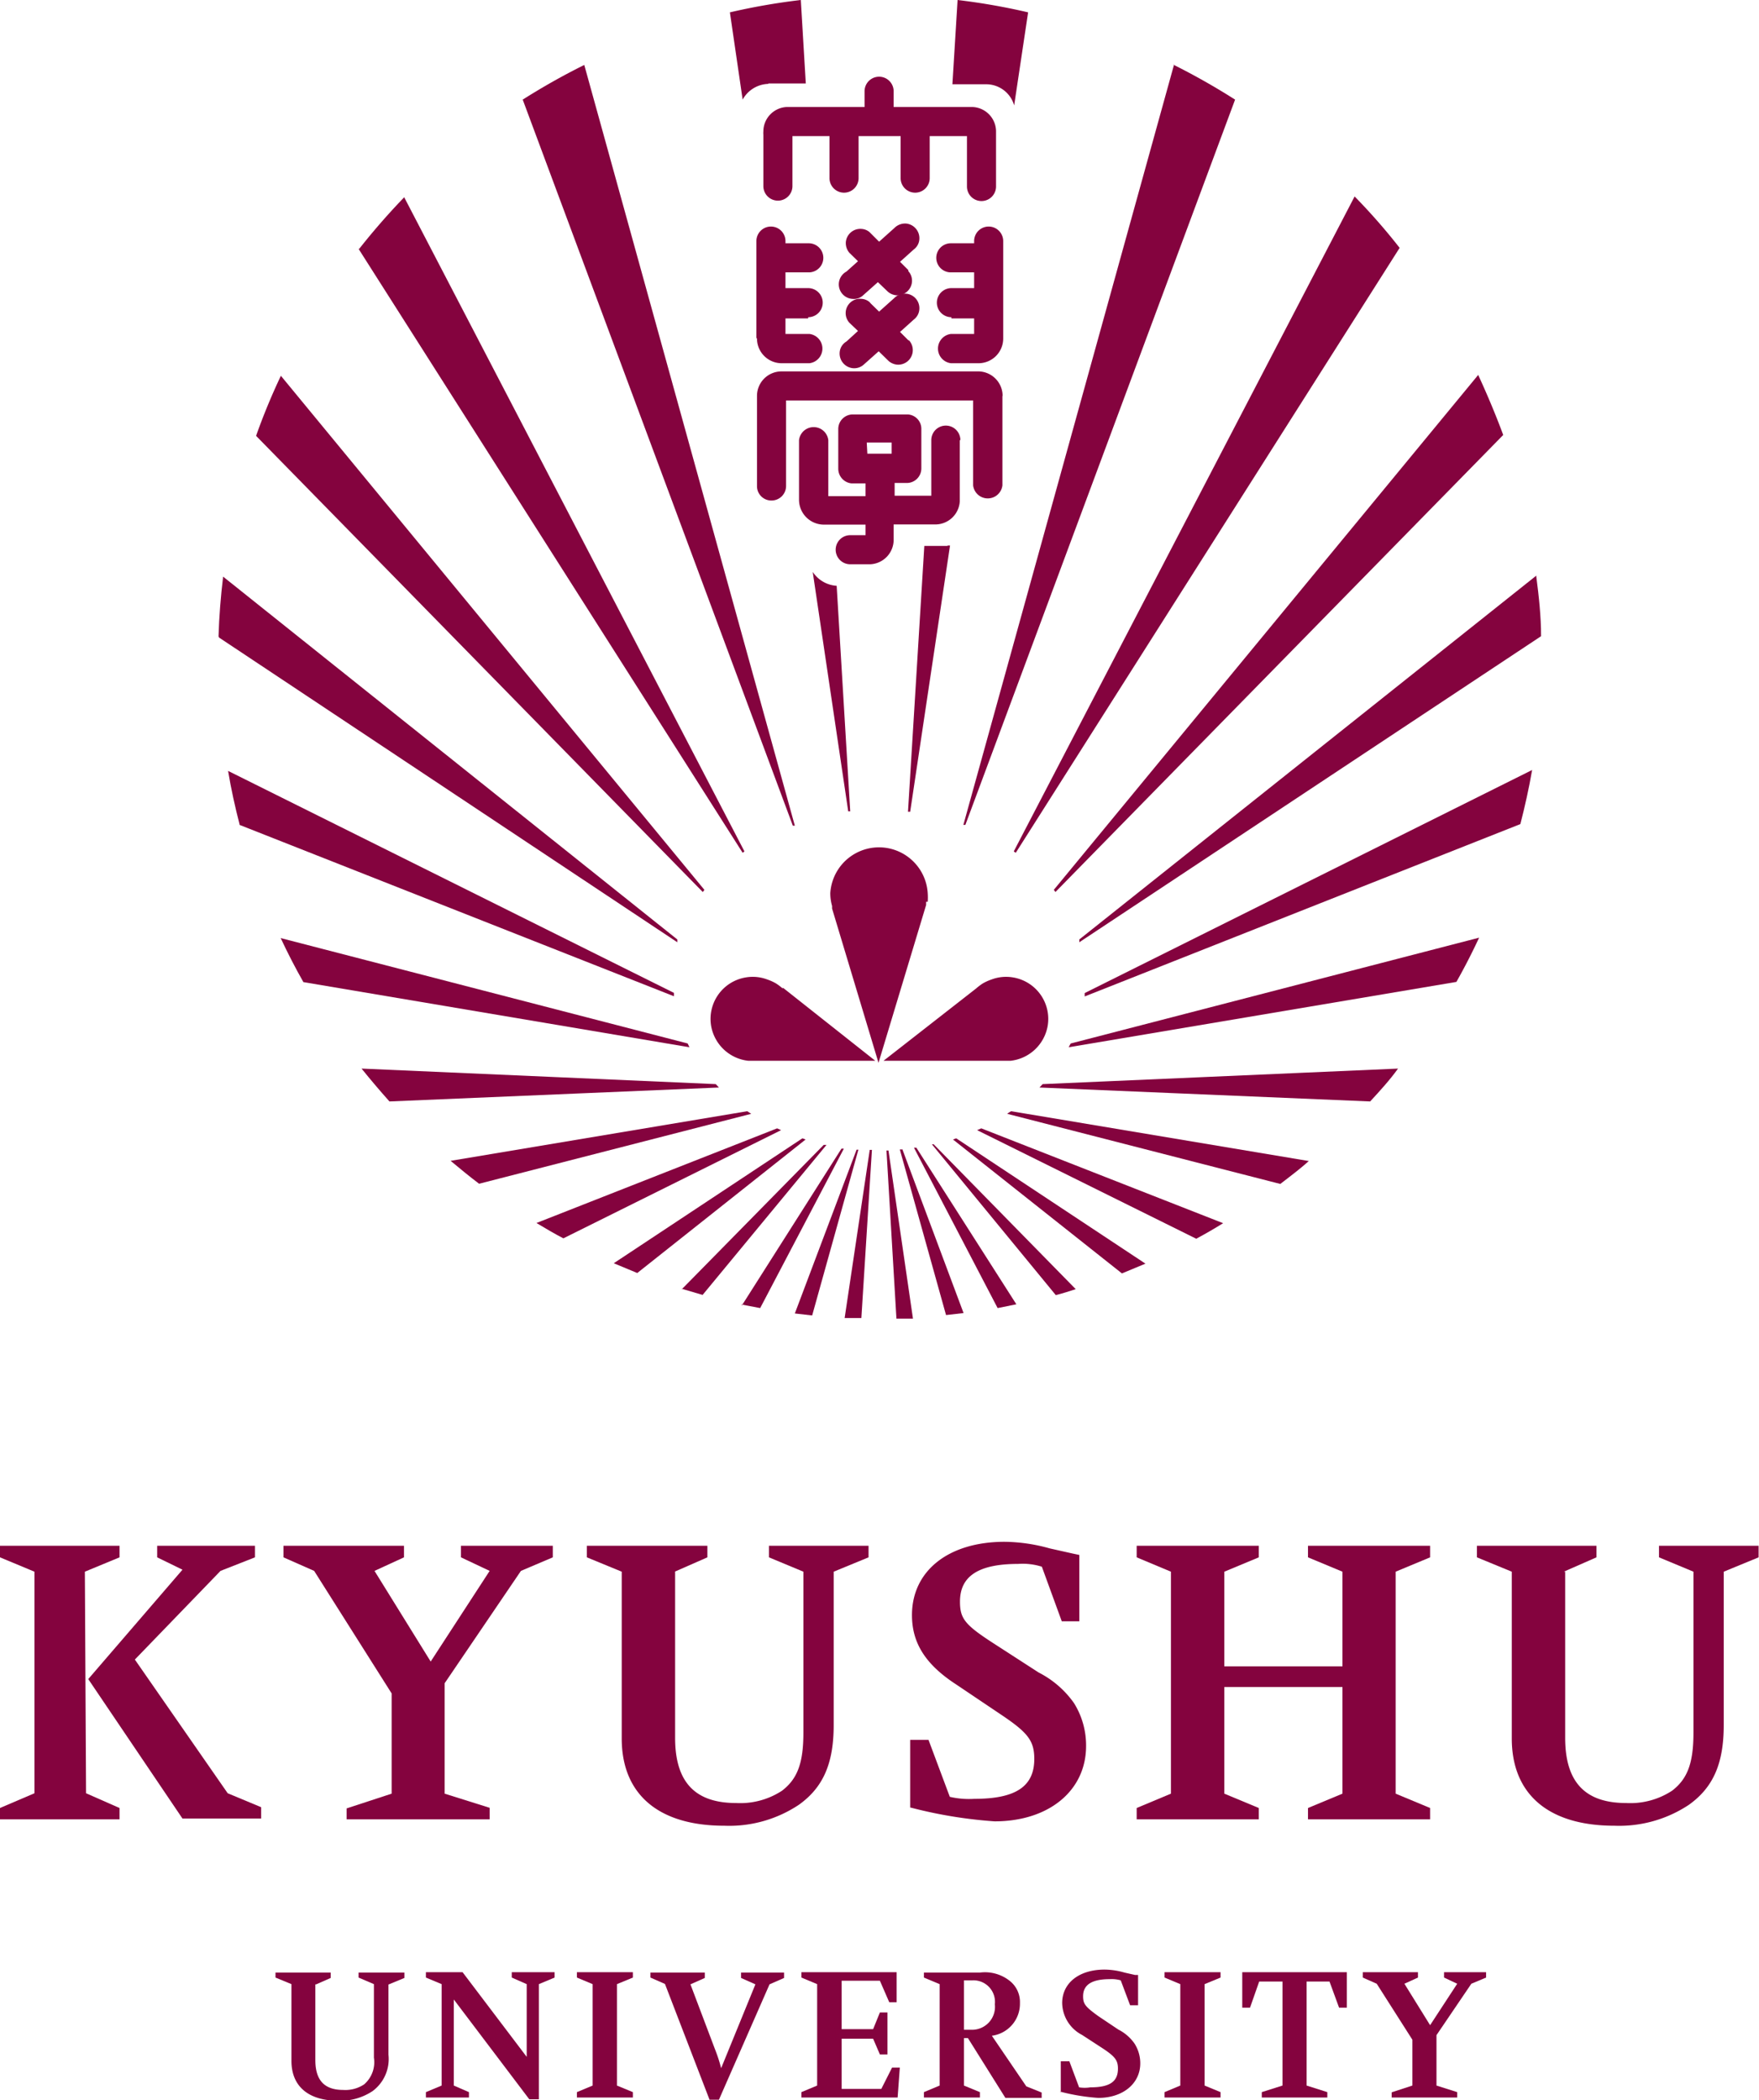<svg xmlns="http://www.w3.org/2000/svg" viewBox="0 0 88.3 105.41"><defs><style>.cls-1{fill:#84033e;}</style></defs><g id="レイヤー_2" data-name="レイヤー 2"><g id="レイヤー_1-2" data-name="レイヤー 1"><path class="cls-1" d="M0,77.58v.58l1.73.72V90L0,90.74v.57H6v-.57L4.32,90,4.26,78.88,6,78.16v-.58Zm7.89,0v.58l1.27.62L4.43,84.27l4.73,7h3.95v-.57L11.43,90,6.77,83.29l4.3-4.45,1.73-.68v-.58Z"/><polygon class="cls-1" points="21.62 83.39 24.58 78.84 23.14 78.16 23.14 77.58 27.75 77.58 27.75 78.16 26.15 78.84 22.32 84.48 22.32 90.02 24.58 90.73 24.58 91.31 17.4 91.31 17.4 90.76 19.66 90.02 19.66 84.99 15.77 78.84 14.23 78.16 14.23 77.58 20.28 77.58 20.28 78.16 18.8 78.84 21.62 83.39"/><path class="cls-1" d="M33.89,78.88v8.34c0,2.22,1,3.27,3.06,3.27a3.82,3.82,0,0,0,2.31-.62c.78-.6,1.07-1.4,1.07-2.92V78.88l-1.73-.72v-.58h5v.58l-1.75.72v7.7c0,1.93-.53,3.13-1.75,4a6.31,6.31,0,0,1-3.74,1.05c-3.32,0-5.15-1.59-5.15-4.38V78.88l-1.75-.72v-.58h6.05v.58l-1.64.72"/><path class="cls-1" d="M45.69,90.72v-3.4h.92l1.07,2.86a4.31,4.31,0,0,0,1.24.1c2.08,0,3-.63,3-2,0-.9-.31-1.31-1.6-2.18L48,84.54c-1.54-1-2.22-2.08-2.22-3.48,0-2.22,1.83-3.68,4.65-3.68a8.62,8.62,0,0,1,2.26.33l1.16.26.33.07v3.33H53.3l-1-2.74a3.18,3.18,0,0,0-1.19-.14c-2,0-2.92.62-2.92,1.89,0,.85.24,1.16,1.66,2.08l2.29,1.48a4.89,4.89,0,0,1,1.77,1.53,4,4,0,0,1,.61,2.16c0,2.24-1.87,3.78-4.59,3.78a22.81,22.81,0,0,1-4.21-.69"/><polygon class="cls-1" points="61.46 84.67 61.46 90.02 63.19 90.74 63.19 91.31 57.06 91.31 57.06 90.74 58.78 90.02 58.78 78.88 57.06 78.16 57.06 77.58 63.19 77.58 63.19 78.16 61.46 78.88 61.46 83.63 67.39 83.63 67.39 78.88 65.66 78.16 65.66 77.58 71.79 77.58 71.79 78.16 70.06 78.88 70.06 90.02 71.79 90.74 71.79 91.31 65.66 91.31 65.66 90.74 67.39 90.02 67.39 84.67 61.46 84.67"/><path class="cls-1" d="M78.57,78.88v8.34c0,2.22,1,3.27,3.06,3.27a3.82,3.82,0,0,0,2.31-.62c.78-.6,1.07-1.4,1.07-2.92V78.88l-1.73-.72v-.58h5v.58l-1.75.72v7.7c0,1.93-.53,3.13-1.75,4a6.33,6.33,0,0,1-3.74,1.05c-3.32,0-5.15-1.59-5.15-4.38V78.88l-1.75-.72v-.58h6v.58l-1.64.72"/><path class="cls-1" d="M15.83,99.58v3.81c0,1,.44,1.5,1.4,1.5a1.7,1.7,0,0,0,1.05-.28,1.47,1.47,0,0,0,.49-1.34V99.58L18,99.25V99h2.3v.27l-.8.33v3.52a2,2,0,0,1-.8,1.83,2.91,2.91,0,0,1-1.72.48c-1.51,0-2.35-.73-2.35-2V99.58l-.8-.33V99h2.77v.27l-.75.33"/><polygon class="cls-1" points="22.78 100.35 22.78 104.67 23.54 105 23.54 105.27 21.38 105.27 21.38 105 22.17 104.67 22.17 99.58 21.38 99.25 21.38 98.98 23.22 98.98 26.44 103.23 26.44 99.58 25.69 99.25 25.69 98.98 27.84 98.98 27.84 99.25 27.05 99.58 27.05 105.36 26.57 105.36 22.78 100.35"/><polygon class="cls-1" points="29.75 104.67 29.75 99.58 28.96 99.25 28.96 98.98 31.77 98.98 31.77 99.25 30.97 99.58 30.97 104.67 31.77 105 31.77 105.27 28.96 105.27 28.96 105 29.75 104.67"/><path class="cls-1" d="M35.61,105.36l-2.23-5.79-.73-.32V99h2.73v.27l-.72.32,1.24,3.28a7.29,7.29,0,0,1,.3.93l1.72-4.21-.72-.32V99h2.16v.27l-.73.32-2.54,5.79h-.48"/><polygon class="cls-1" points="42.25 102.32 42.25 104.84 44.24 104.84 44.78 103.77 45.17 103.77 45.06 105.27 40.23 105.27 40.23 105 41.02 104.67 41.02 99.58 40.23 99.25 40.23 98.98 45.01 98.98 45.01 100.49 44.64 100.49 44.17 99.41 42.25 99.41 42.25 101.84 43.83 101.84 44.17 101 44.55 101 44.55 103.11 44.17 103.11 43.83 102.32 42.25 102.32"/><path class="cls-1" d="M48.39,102.31v2.36l.8.33v.27H46.38V105l.79-.33V99.58l-.79-.33V99h2.81a2,2,0,0,1,1.49.41,1.35,1.35,0,0,1,.52,1.12,1.62,1.62,0,0,1-1.41,1.64l1.73,2.54.77.31v.27H50.47l-1.88-3h-.2m0-.42h.44a1.15,1.15,0,0,0,1.11-1.28,1.08,1.08,0,0,0-1.13-1.2h-.42Z"/><path class="cls-1" d="M53.25,105v-1.55h.43l.49,1.31a1.75,1.75,0,0,0,.56,0c1,0,1.39-.3,1.39-.94,0-.41-.14-.6-.74-1l-1.06-.69a1.84,1.84,0,0,1-1-1.6c0-1,.84-1.68,2.13-1.68a3.68,3.68,0,0,1,1,.15l.53.12.15,0v1.52h-.4l-.47-1.25a1.63,1.63,0,0,0-.55-.06c-.9,0-1.34.28-1.34.86,0,.39.12.53.77,1l1,.67a2.2,2.2,0,0,1,.81.7,1.83,1.83,0,0,1,.29,1c0,1-.86,1.73-2.11,1.73a10.33,10.33,0,0,1-1.93-.32"/><polygon class="cls-1" points="59.25 104.67 59.25 99.58 58.46 99.25 58.46 98.98 61.27 98.98 61.27 99.25 60.47 99.58 60.47 104.67 61.27 105 61.27 105.27 58.46 105.27 58.46 105 59.25 104.67"/><polygon class="cls-1" points="65.59 99.45 65.59 104.67 66.63 105 66.63 105.27 63.34 105.27 63.34 105 64.38 104.67 64.38 99.45 63.21 99.45 62.75 100.76 62.36 100.76 62.36 98.98 67.61 98.98 67.61 100.76 67.22 100.76 66.74 99.45 65.59 99.45"/><polygon class="cls-1" points="71.79 101.64 73.15 99.56 72.49 99.25 72.49 98.98 74.6 98.98 74.6 99.25 73.86 99.56 72.11 102.14 72.11 104.67 73.15 105 73.15 105.27 69.86 105.27 69.86 105.01 70.9 104.67 70.9 102.37 69.11 99.56 68.41 99.25 68.41 98.98 71.18 98.98 71.18 99.25 70.5 99.56 71.79 101.64"/><path class="cls-1" d="M48.21,22.09h0a.73.73,0,1,0-1.46,0h0v2.79H44.91v-.64h.61a.73.73,0,0,0,.73-.73v-2a.72.72,0,0,0-.69-.71v0H42.81a.73.73,0,0,0-.73.73v2h0v0a.74.74,0,0,0,.66.73h.71v.64H41.58V22.09h0a.74.74,0,0,0-1.47,0h0V25h0s0,.06,0,.09a1.25,1.25,0,0,0,1.24,1.24h2.1v.53h-.77a.73.73,0,1,0,0,1.46h1a1.23,1.23,0,0,0,1.18-1.2h0v-.8H47a1.23,1.23,0,0,0,1.18-1.16h0V22.09h0m-4.67.12h1.25v.56H43.54Z"/><path class="cls-1" d="M50,6.57a1.23,1.23,0,0,0-1.23-1.2H44.86V4.58h0a.73.73,0,0,0-1.46,0h0v.79H39.51A1.23,1.23,0,0,0,38.32,6.6a.86.86,0,0,0,0,.16V9.34h0v0a.73.73,0,0,0,1.46,0h0V6.83h1.86V8.94h0a.73.73,0,0,0,1.46,0h0V6.83h2.11V8.94h0a.73.73,0,0,0,1.46,0h0V6.83h1.87V9.36a.73.73,0,0,0,1.46,0h0V6.57h0"/><path class="cls-1" d="M45.6,13.56h0l-.42-.42.69-.62h0a.69.69,0,0,0,.28-.5.74.74,0,0,0-.66-.8.76.76,0,0,0-.6.23l-.76.68-.42-.42-.06-.06h0a.68.68,0,0,0-.39-.16.73.73,0,0,0-.8.66.75.75,0,0,0,.18.54h0l.43.42-.58.52A.73.73,0,0,0,42.78,15a.68.68,0,0,0,.56-.19h0l.73-.65.5.48h0a.76.76,0,0,0,.42.18.74.74,0,0,0,.79-.67.72.72,0,0,0-.19-.55"/><path class="cls-1" d="M45.6,17.08h0l-.42-.42.69-.62h0a.71.71,0,0,0,.28-.51.73.73,0,0,0-.66-.79.75.75,0,0,0-.6.22l-.76.68-.42-.41-.06-.07h0a.68.68,0,0,0-.39-.16.72.72,0,0,0-.62,1.2h0l.43.41-.58.53a.69.69,0,0,0-.34.55.74.74,0,0,0,.67.79.72.72,0,0,0,.56-.2h0l.73-.65.5.49h0a.76.76,0,0,0,.42.18.73.73,0,0,0,.6-1.22"/><path class="cls-1" d="M40.57,15.92h0a.73.73,0,1,0,0-1.46H39.43v-.79H40.6a.73.73,0,0,0,0-1.46H39.43v-.11h0a.73.73,0,0,0-1.46,0h0v4.8A.13.13,0,0,0,38,17a1.24,1.24,0,0,0,1.24,1.23h1.39a.74.74,0,0,0,0-1.47H39.43v-.78h1.14"/><path class="cls-1" d="M47.76,15.92h0a.73.73,0,1,1,0-1.46H48.9v-.79H47.73a.73.73,0,0,1,0-1.46H48.9v-.11h0a.73.73,0,0,1,1.46,0h0V17a1.24,1.24,0,0,1-1.24,1.23H47.74a.74.74,0,0,1,0-1.47H48.9v-.78H47.76"/><path class="cls-1" d="M50.33,19.87h0a1.23,1.23,0,0,0-1.2-1.23h-9.9A1.23,1.23,0,0,0,38,19.87h0V24.4h0a.72.72,0,0,0,.73.72.73.73,0,0,0,.73-.73h0V20.1h9.39v4.26h0a.74.74,0,0,0,1.47,0h0V19.87"/><path class="cls-1" d="M58.94,3.23,48.36,41.4l.1,0L62,5a34.62,34.62,0,0,0-3.09-1.75"/><path class="cls-1" d="M68,9.86,50.89,42.73l.1.07L70.26,12.44A30.67,30.67,0,0,0,68,9.86"/><path class="cls-1" d="M74.21,18.81,52.9,44.66a.76.76,0,0,1,.08.11L75.46,21.83c-.37-1-.79-2-1.25-3"/><path class="cls-1" d="M77.12,28.89,54.18,47.15s0,.09,0,.14L77.36,31.93c0-1-.11-2-.24-3"/><path class="cls-1" d="M76.9,38.65,54.45,49.84c0,.06,0,.12,0,.17l21.87-8.65c.23-.89.43-1.79.59-2.71"/><path class="cls-1" d="M74.25,47.06l-20.5,5.31a1.74,1.74,0,0,0-.1.19l19.46-3.28q.61-1.08,1.14-2.22"/><path class="cls-1" d="M70.18,53.63l-17.84.78-.16.17,16.6.7c.49-.53,1-1.09,1.4-1.65"/><path class="cls-1" d="M50.76,55.77a1.37,1.37,0,0,0-.2.13l13.71,3.52c.48-.37,1-.76,1.43-1.15l-14.94-2.5"/><path class="cls-1" d="M49.26,56.63l-.21.09,11,5.45q.69-.37,1.35-.78L49.26,56.63"/><path class="cls-1" d="M48,57.13l-.16.06,8.48,6.72,1.18-.49L48,57.13"/><path class="cls-1" d="M46.92,57.43l-.14,0L53,65c.35-.09.7-.2,1-.3l-7.13-7.27"/><path class="cls-1" d="M46,57.6l-.12,0,4.2,8.05.94-.19L46,57.6"/><path class="cls-1" d="M45.29,57.69h-.12L47.49,66l.88-.1-3.08-8.24"/><path class="cls-1" d="M44.6,57.74h-.1L45,66.18c.28,0,.56,0,.83,0L44.6,57.74"/><path class="cls-1" d="M42.4,66.15l.84,0,.53-8.44h-.11L42.4,66.15"/><path class="cls-1" d="M39.9,65.92l.87.1,2.32-8.32H43L39.9,65.92"/><path class="cls-1" d="M37.22,65.47l.94.18,4.2-8-.12,0-5,7.87"/><path class="cls-1" d="M34.22,64.68l1.05.31,6.22-7.53-.14,0-7.13,7.25"/><path class="cls-1" d="M30.81,63.4l1.18.49,8.45-6.7-.16-.06L30.81,63.4"/><path class="cls-1" d="M26.93,61.38c.45.27.89.53,1.35.77l10.93-5.43-.2-.09L26.93,61.38"/><path class="cls-1" d="M22.62,58.26c.47.39.94.78,1.43,1.15L37.71,55.9l-.2-.13L22.62,58.26"/><path class="cls-1" d="M19.55,55.28l16.54-.7-.16-.17-17.78-.78c.45.56.92,1.11,1.4,1.65"/><path class="cls-1" d="M15.23,49.29l19.38,3.27-.09-.19L14.09,47.08c.35.75.73,1.49,1.14,2.21"/><path class="cls-1" d="M12,41.39,33.83,50s0-.11,0-.17L11.45,38.69c.15.91.35,1.81.58,2.7"/><path class="cls-1" d="M11,32,34,47.29s0-.1,0-.14L11.2,28.94c-.12,1-.2,2-.23,3"/><path class="cls-1" d="M12.86,21.88,35.28,44.77l.08-.11L14.1,18.86a31.88,31.88,0,0,0-1.24,3"/><path class="cls-1" d="M18,12.49,37.28,42.8l.09-.07L20.29,9.9c-.8.83-1.55,1.69-2.26,2.59"/><path class="cls-1" d="M39.8,41.44l.1,0L29.33,3.26A33.67,33.67,0,0,0,26.24,5L39.8,41.44"/><path class="cls-1" d="M47.55,27.4H46.4l-.82,13.34h.11l2-13.36h-.11"/><path class="cls-1" d="M38.57,4.19h1.88L40.2,0a32.28,32.28,0,0,0-3.56.62L37.28,5a1.52,1.52,0,0,1,1.29-.79"/><path class="cls-1" d="M40.8,28.72l1.78,12h.1L42,29.4a1.55,1.55,0,0,1-1.19-.68"/><path class="cls-1" d="M49.47,4.23h0a1.46,1.46,0,0,1,1.44,1.06l.7-4.67A32.28,32.28,0,0,0,48.07,0l-.26,4.23h1.66"/><path class="cls-1" d="M46.57,45.26a3.13,3.13,0,0,0,0-.44,2.45,2.45,0,0,0-4.89,0,2.32,2.32,0,0,0,.09.65l0,.13,2.33,7.74,2.39-7.92h0l0-.16"/><path class="cls-1" d="M39.29,49.61a2.85,2.85,0,0,0-.33-.25,2.41,2.41,0,0,0-.44-.2,2.07,2.07,0,0,0-1.11-.1A2.11,2.11,0,0,0,35.7,51.5a2.13,2.13,0,0,0,1.87,1.74h.37l6,0-4.64-3.67"/><path class="cls-1" d="M49,49.61a2.85,2.85,0,0,1,.33-.25,2.41,2.41,0,0,1,.44-.2,2.07,2.07,0,0,1,1.11-.1,2.11,2.11,0,0,1,1.71,2.44,2.13,2.13,0,0,1-1.87,1.74h-.37l-6,0L49,49.61"/></g></g></svg>